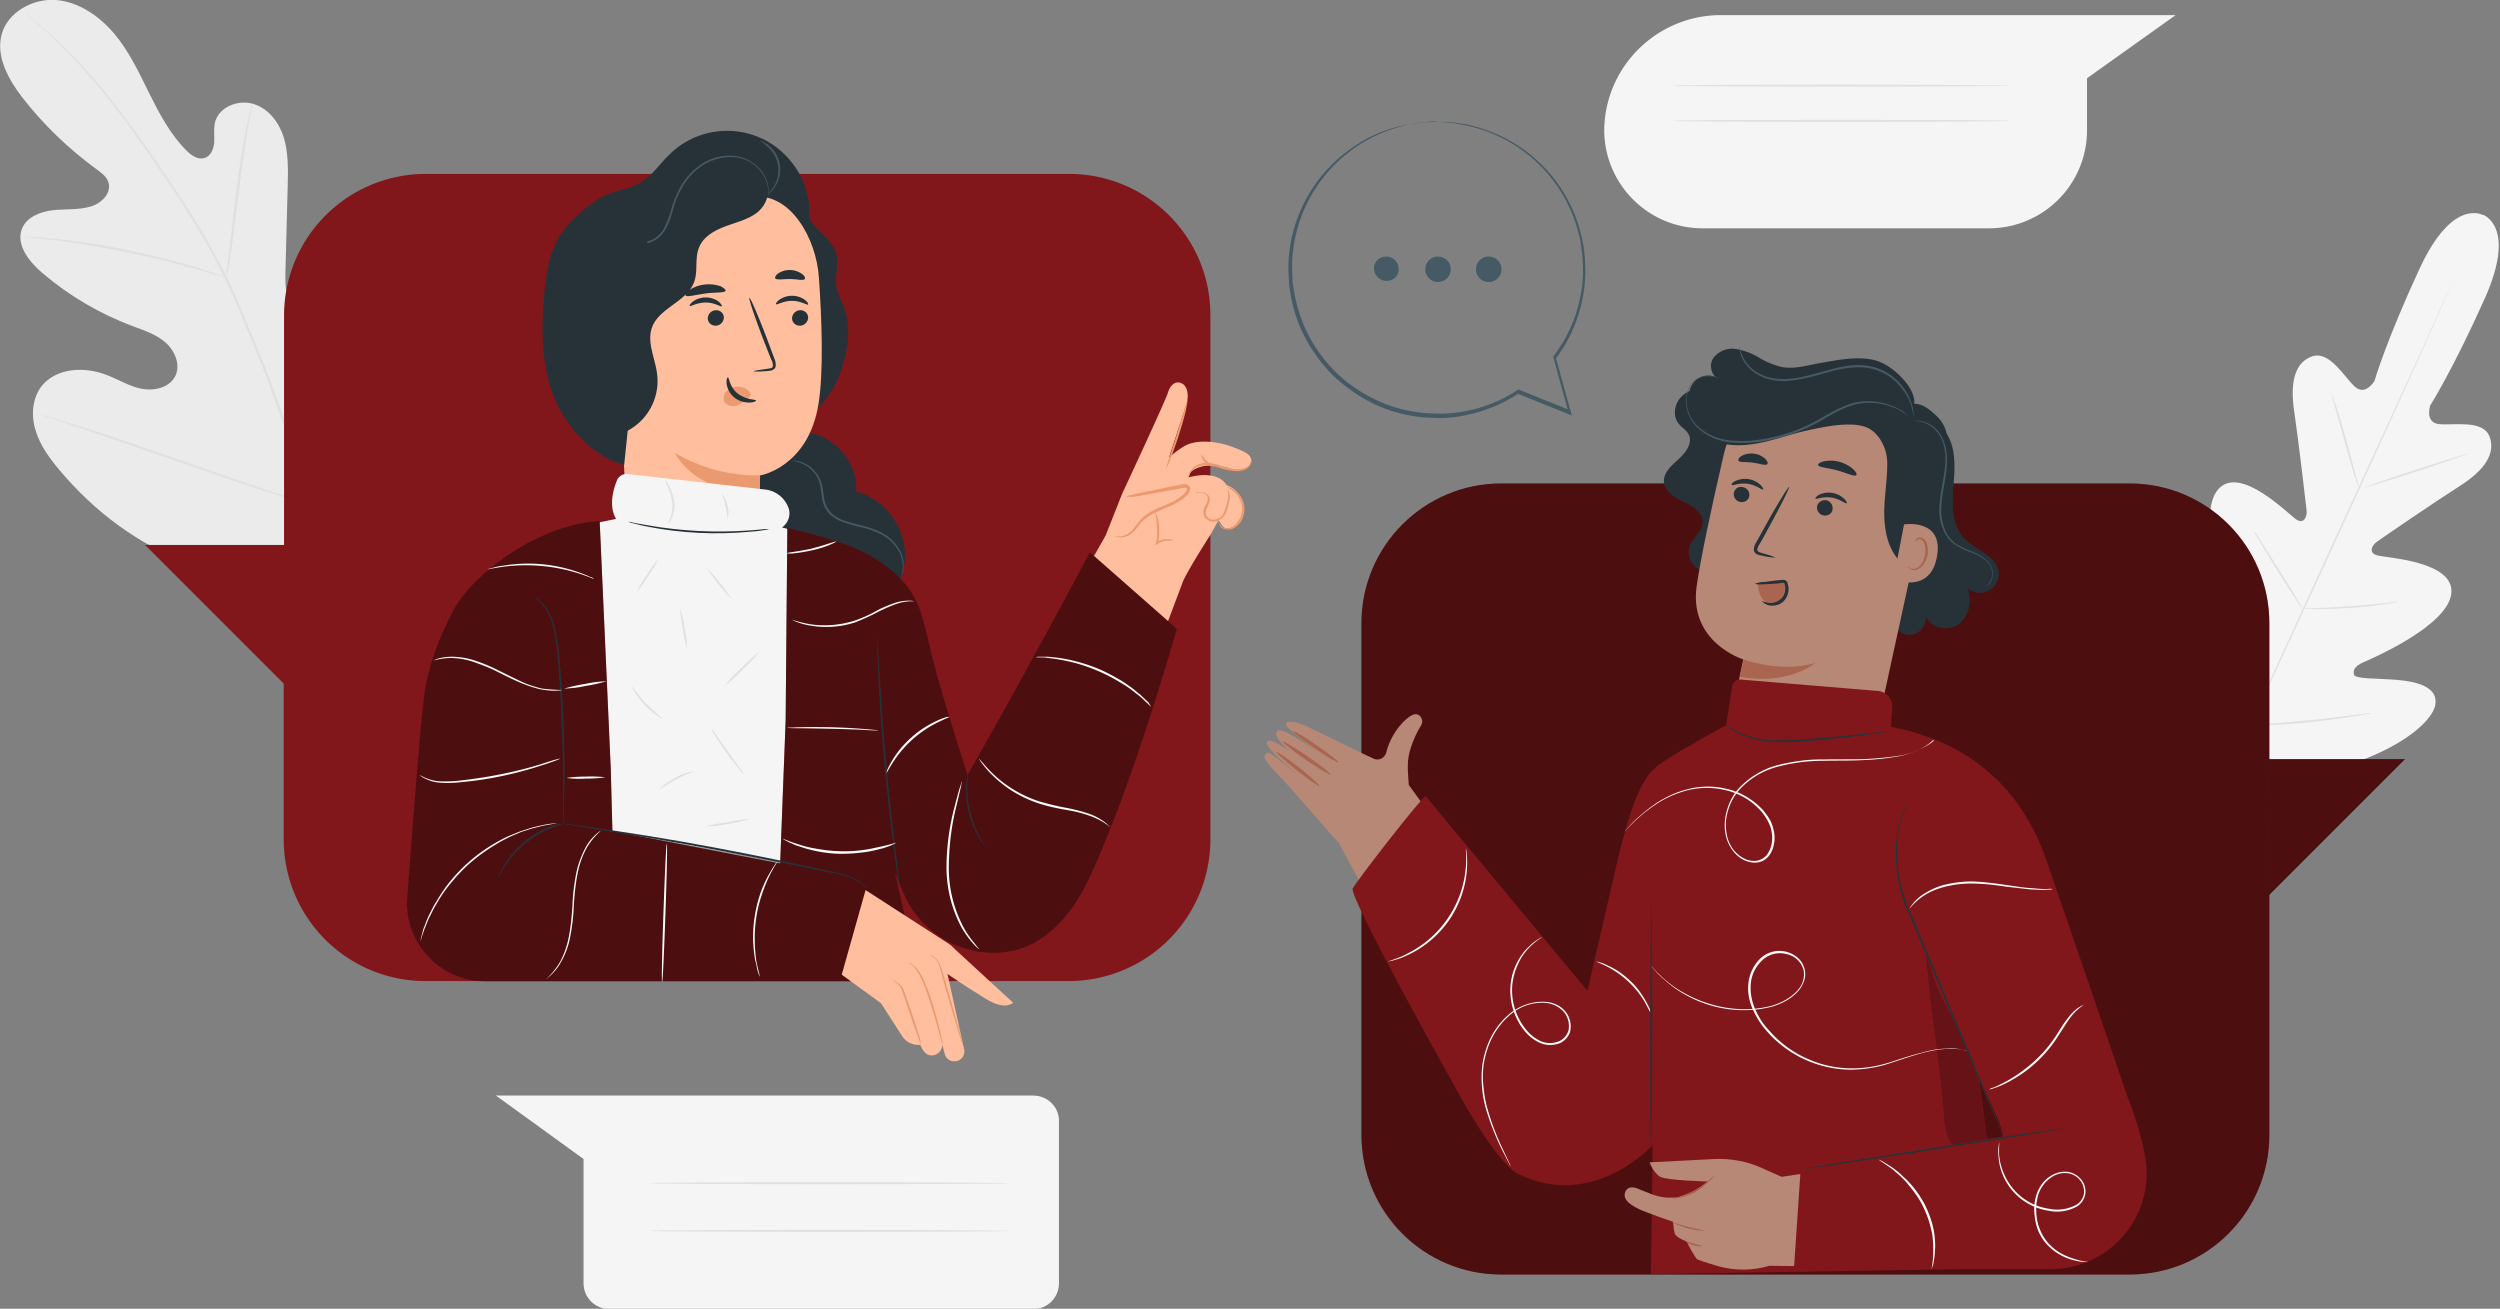 <svg xmlns="http://www.w3.org/2000/svg" id="Calque_1" x="0" y="0" viewBox="0 0 744.6 389.8" style="enable-background:new 0 0 744.6 389.8" xml:space="preserve"><rect x="0" y="0" width="744.6" height="389.8" fill="#808080" stroke="none"/><style>.st0{fill:#f5f5f5}.st1{fill:#e0e0e0}.st3{fill:#81171b}.st4{opacity:.4;enable-background:new}.st5{fill:#b78876}.st6{fill:#aa6550}.st7{fill:#263238}.st8{fill:#455a64}.st9{fill:#fafafa}.st11{fill:#ffbe9d}.st12{fill:#eb996e}</style><path class="st0" d="M739.6 64.1s-9-5.5-18.9 15.8c-9.9 21.3-13.5 33.6-13.5 33.6s-2.7 4.5-5.8 1.7-7.5-10.7-12.6-9.1c-5.3 1.7-6.8 7.7-5.5 16.4s3.5 27.8 3.7 29.5c.2 1.7-.7 4.3-3.1 2.7s-16.6-16.2-23.1-9.1c-6.6 7.1 1.1 30.7 1.9 33.2.8 2.6.3 3.7-.9 4.4-1.2.7-5.5-4.7-9.7-8.7-4.1-4-9.8-7.9-13.2-3.5-3.4 4.4-3.9 22.3 14.1 50.7l9.2 12.6 15.6-1.4c33.2-5.1 46.4-17.3 47.5-22.8 1.1-5.5-5.5-7.1-11.3-7.6-5.8-.5-12.7-.2-12.9-1.6-.3-1.4.3-2.5 2.7-3.6 2.5-1.1 25.2-10.8 26.3-20.5s-19.3-10.6-22.1-11.4c-2.8-.8-1.4-3.2 0-4.1 1.4-1 17.3-11.9 24.7-16.6 7.4-4.7 10.8-9.8 8.7-14.9-2.1-4.9-11-3-15.1-3.5s-2.5-5.5-2.5-5.5 6.8-10.7 16.4-32.2c9.5-21.5-.8-24.7-.8-24.7"></path><path class="st1" d="m730.7 83.2-.2.5-.5 1.3-2.2 5.1c-1.9 4.4-4.8 10.8-8.3 18.7-7.1 15.8-17 37.4-28 61.4-11 23.9-21.1 45.6-28.2 61.3l-8.4 18.6-2.3 5.1-.6 1.3c-.1.2-.1.3-.2.4 0-.2.1-.3.2-.5l.6-1.3 2.2-5.1c1.9-4.4 4.8-10.8 8.3-18.7 7.1-15.8 17-37.4 28-61.4s21-45.6 28.2-61.3l8.4-18.6 2.3-5.1.6-1.3c0-.3.1-.4.1-.4z"></path><path class="st1" d="M694.6 117.6c.2.3.3.7.4 1.1.3.7.6 1.7 1 2.9 1 3.2 2 6.5 2.9 9.7l2.6 9.8.8 3c.1.3.2.7.2 1.1-.2-.3-.3-.7-.4-1.1-.3-.7-.6-1.7-1-2.9-.8-2.5-1.7-5.9-2.8-9.7l-2.7-9.8-.8-2.9c-.1-.5-.2-.9-.2-1.2zm9.4 27.7c0-.1 6.9-2.6 15.6-5.4 8.7-2.8 15.8-5 15.8-4.9 0 .1-6.9 2.6-15.6 5.4-8.6 2.8-15.7 5-15.8 4.9zm-18.6 36c.4-.1.8-.1 1.2-.1l3.1-.1c6.9-.2 13.8-.7 20.6-1.5l3.1-.4c.4-.1.8-.1 1.2-.1-.3.1-.7.2-1.1.3-7.8 1.4-15.8 2-23.8 2-1.3 0-2.4 0-3.1-.1-.4.1-.8.1-1.2 0zm-14.1-23.2c.2.3.5.5.6.8 2.3 3.5 4.5 7 6.7 10.5 1.7 2.7 3.4 5.4 5 8.1.6 1.1 1.1 1.9 1.5 2.5.2.3.4.6.5 1-.3-.2-.5-.5-.7-.8l-1.6-2.4c-3.5-5.4-6.8-10.8-10.1-16.2-.6-1.1-1.1-1.9-1.5-2.5a3 3 0 0 0-.4-1zm-20.4 29.6c.3.3.6.7.8 1.1l2.1 3.1c4.5 6.8 8.9 13.7 13.2 20.7l1.9 3.2c.2.4.5.8.6 1.2-.3-.3-.6-.7-.8-1.1l-2.1-3.1c-4.5-6.8-8.9-13.7-13.2-20.7-.7-1.1-1.3-2.1-1.9-3.2-.2-.4-.5-.8-.6-1.2zm18.4 28.4c.5-.1 1-.2 1.4-.2l4-.3c3.3-.2 8-.6 13.1-1.1 5.1-.5 9.7-1.1 13-1.5l3.9-.5c.5-.1 1-.1 1.5-.1-.5.2-.9.3-1.4.3-5.6 1-11.3 1.8-16.9 2.4-5.1.5-9.7.8-13.1.9-1.7.1-3 .1-4 .1-.6.1-1.1.1-1.5 0z"></path><path d="M101.1 169.7c25-16.7 31.1-48.3 30.6-76.8-.1-4.8.5-9.8-1.7-13.9-2.2-4.2-7.5-7.1-11.9-5.2-3.6 1.6-5.2 5.7-7.3 9.1-2.8 4.5-6.7 8.1-11.5 10.5-3.1 1.5-6.9 2.4-9.9.7-4.1-2.3-4.5-8-4.4-12.7l.7-26.4c.1-4.7.2-9.6-1.2-14.1s-4.6-8.7-9.2-10S65 32 64 36.6c-.4 1.9-.1 3.9-.2 5.9-.2 2-1.1 4.1-3 4.6s-3.8-.8-5.2-2.2c-4.9-4.9-8.1-11-11.2-17.2-3-6.1-6-12.5-10.4-17.7S23.4.5 16.6 0 2.3 3.6.5 10.2s2 13.5 6.2 18.9c6.3 8.1 13.7 15.2 21.9 21.2 1.5 1.1 3.1 2.2 3.7 4 1 3.2-2.1 6.3-5.3 7.2-3.6 1.1-7.5.7-11.2 1.1S8 64.6 6.6 68c-2 4.8 2 9.9 6 13.3 8 6.8 17 12.1 26.8 15.8 3.5 1.3 7.2 2.5 10 5s4.5 6.8 2.7 10.1c-1.8 3.3-6.2 4.3-9.9 3.6-3.7-.7-6.9-2.8-10.4-4.1-6.6-2.6-15-2.2-19.4 3.3-2.8 3.6-3.2 8.8-1.8 13.2 1.3 4.4 4.1 8.2 7.1 11.8 10.4 12.4 23.7 22.4 38.9 27.9s29.2 7.1 44.5 1.8" style="fill:#ebebeb"></path><path class="st1" d="M99.2 170.3c-4-14.4-15-48.4-21.6-64.3l-4.9-11.8c-1.6-3.9-3.2-7.7-5-11.4-3.5-7-7.3-13.8-11.6-20.4-4-6.3-8-12.2-11.8-17.6-3.8-5.5-7.5-10.4-11-14.9-5.5-7-11.6-13.6-18.2-19.6-2.3-2.1-4.2-3.8-5.5-4.8L8.1 4.1l-.6-.3.5.4 1.4 1.3c1.2 1.1 3.1 2.7 5.4 4.9 6.5 6.1 12.5 12.7 18 19.7 3.5 4.4 7.1 9.5 10.9 14.9 3.8 5.4 7.8 11.3 11.8 17.6C59.7 69.2 63.6 76 67 83c1.8 3.6 3.4 7.5 5 11.3s3.2 7.8 4.9 11.8c6.6 16 17.6 49.9 21.6 64.2"></path><path class="st1" d="M67.4 82.7c.2-.7.4-1.3.5-2 .3-1.3.6-3.2.9-5.6.7-4.7 1.5-11.2 2.4-18.4S73 43 73.8 38.3c.4-2.3.8-4.2 1.1-5.5.2-.7.3-1.4.3-2-.3.6-.5 1.3-.6 2-.4 1.3-.8 3.2-1.3 5.5-1 4.7-2 11.2-2.9 18.4l-2.2 18.4-.7 5.6c0 .7-.1 1.3-.1 2zM6 70.4c.2.1.4.1.6.1l1.8.2c1.6.2 3.9.4 6.7.7 5.6.7 13.4 1.9 21.9 3.6 8.5 1.7 16.1 3.6 21.6 5.2 2.7.8 4.9 1.4 6.4 1.9l1.8.5c.2.1.4.1.6.1l-.6-.3-1.7-.6c-1.5-.5-3.7-1.3-6.4-2.1-5.4-1.7-13-3.6-21.6-5.4S20.9 71.5 15.2 71c-2.8-.3-5.1-.4-6.7-.5H6.7c-.2-.1-.4-.1-.7-.1zm87.2 80.2c.2-.2.3-.5.4-.7l1.1-2.1c.9-1.9 2.1-4.7 3.7-8.2 3.1-6.9 7-16.6 11.2-27.4s8.1-20.5 11-27.5l3.5-8.2 1-2.2c.1-.3.2-.5.3-.8-.2.2-.3.5-.4.7l-1.1 2.1c-.9 1.9-2.2 4.7-3.7 8.1-3.1 6.9-7 16.6-11.2 27.4-4.2 10.7-8.1 20.5-11 27.4l-3.5 8.2-.9 2.2c-.2.5-.3.8-.4 1zm-81.4-27.2c.3.1.5.2.8.3l2.4.8 8.7 2.9c7.4 2.5 17.5 6 28.7 9.9s21.4 7.4 28.8 9.7c3.7 1.2 6.7 2.1 8.8 2.7l2.4.7c.3.1.6.2.9.2-.3-.1-.5-.2-.8-.3l-2.4-.8-8.7-2.9c-7.4-2.5-17.5-6-28.7-9.9s-21.3-7.4-28.8-9.7l-8.8-2.7-2.4-.7c-.3-.1-.6-.2-.9-.2z"></path><path class="st0" d="M512.8 4.5H648l-26.4 18.8V39a29.2 29.2 0 0 1-29.5 29h-84.8c-16.2.1-29.3-12.9-29.5-29 .1-19.2 15.8-34.6 35-34.5z"></path><path class="st1" d="M598.8 25.5c0 .2-22.5.3-50.4.3s-50.4-.1-50.4-.3c0-.2 22.5-.3 50.4-.3 27.8 0 50.4.2 50.4.3zm0 10.5c0 .2-22.5.3-50.4.3S498 36.2 498 36s22.5-.3 50.4-.3c27.8 0 50.4.1 50.4.3z"></path><path class="st0" d="M307.7 326.3h-160l26.1 18.9v37c0 4.3 3.5 7.7 7.7 7.7h126.2c4.3 0 7.7-3.4 7.7-7.7V334c.1-4.3-3.4-7.7-7.7-7.7z"></path><path class="st1" d="M301.1 352.4c0 .2-24.1.3-53.9.3s-53.9-.1-53.9-.3 24.1-.3 53.9-.3 53.9.2 53.9.3zm0 14.2c0 .2-24.1.3-53.9.3s-53.9-.1-53.9-.3c0-.2 24.1-.3 53.9-.3s53.9.2 53.9.3z"></path><path class="st3" d="M447.1 144h187.2c23 0 41.6 18.6 41.6 41.6V338c0 23-18.6 41.6-41.6 41.6H447.1c-23 0-41.6-18.6-41.6-41.6V185.6c0-23 18.7-41.6 41.6-41.6z"></path><path class="st4" d="M447.1 144h187.2c23 0 41.6 18.6 41.6 41.6V338c0 23-18.6 41.6-41.6 41.6H447.1c-23 0-41.6-18.6-41.6-41.6V185.6c0-23 18.7-41.6 41.6-41.6z"></path><path class="st3" d="M675.8 226.1h40.5l-41.4 41.4.9-41.4z"></path><path class="st4" d="M675.8 226.1h40.5l-41.4 41.4.9-41.4z"></path><path class="st5" d="m399.1 251.5-17-19.3c-4.6-4.6-6.2-6.8-5.2-7.6 1.2-1.1.7-.7 10.2 6.4 0 0-13.5-10.3-8.8-10.4.8 0 3.1 1.3 5.6 2.9-3.3-2.8-4.3-4.8-3.6-5.7 1.1-1.6 9.3 4.1 13.2 6.9-3.1-2.3-9-6.8-10.1-8.2-1.4-1.9 1.5-1.8 3.8-1 2.6.9 17.3 8.4 21.6 10.3 1.3.8 3 .4 3.8-1 .1-.1.1-.3.2-.4 1.6-6.7 6.4-11.1 8.3-11.6 1.8-.6 3.3 1.8 2 3.5-1.2 2-2.2 4.2-2.9 6.4-.6 1.8-.9 3.6-.9 5.5 0 2.1.2 4 .3 5.6l15.5 21.3-25.9 15-10.1-18.6z"></path><path class="st6" d="M393 234.1c-.2.2-3.2-1.8-6.7-4.6s-6.3-5.3-6.1-5.5c.2-.2 3.2 1.9 6.7 4.6 3.5 2.8 6.2 5.2 6.1 5.5zm3.3-3.4c-.2.2-3.5-1.8-7.5-4.5-3.9-2.7-7-5.2-6.8-5.4s3.5 1.8 7.5 4.5c3.9 2.7 6.9 5.1 6.8 5.4zm2.4-3.6c-.2.2-3.4-1.6-7.1-4.2s-6.7-4.8-6.5-5.1 3.4 1.6 7.1 4.2c3.7 2.6 6.6 4.8 6.5 5.1z"></path><path class="st5" d="m421 236.8 61.8 78.4-14.2 33s-17-3.8-22.1-10.9-47.5-85.8-47.5-85.8l22-14.7z"></path><path class="st7" d="M578 127.1c4.4 3.9 4.4 10.7 3.9 16.5-.5 5.9-.9 12.5 3.2 16.8 3.4 3.5 9.4 5.1 10.2 9.8a5.6 5.6 0 0 1-9.2 5c1.3 3.8.4 8.5-2.9 10.8s-8.8.9-9.8-3c.7 2.6-.9 5.2-3.5 5.9-2.6.7-5.2-.9-5.9-3.5-.1-.2-.1-.5-.1-.7m-49.6-18c-1.2 3-4.7 4.4-7.7 3.2-3-1.2-4.4-4.7-3.2-7.7 1-2.2 3.4-3.8 3.7-6.3.3-2.9-2.7-5.1-5.4-6.3-2.6-1.3-5.8-3-6.1-5.9s2.3-5.1 4.4-7c2.1-1.9 4.3-4.9 2.9-7.4-.7-1.3-2.1-2-3-3.2-2-2.6-1-6.6 1.6-8.6s6.1-2.3 9.3-1.7c3.2.6 6.2 1.9 9.3 2.8 10.4 3 21.6 1.6 30.9-4.1"></path><path class="st5" d="M533.2 235.8c11.5 2.3 22.8-5 25.3-16.5l15.2-69.8c3.9-16.6-6.4-33.3-23-37.2-.3-.1-.6-.1-.9-.2l-1.6-.2c-16.1-2.4-31.3 8-34.9 23.9-3.4 14.7-6.9 31-8 39-2.2 16.6 13.9 21.6 13.9 21.6l-2.9 13.9c-2.4 11.6 5.1 23 16.7 25.5h.2z"></path><path class="st7" d="M516.4 146.8c-.2 1.3.7 2.5 1.9 2.7 1.2.3 2.5-.5 2.7-1.7.2-1.3-.6-2.5-1.9-2.7-1.2-.4-2.4.4-2.7 1.7 0-.1 0-.1 0 0z"></path><path class="st7" d="M515.8 144.4c.2.4 2.2-.7 4.8-.3 2.6.4 4.2 1.9 4.5 1.7.2-.1-.1-.7-.8-1.4a6.72 6.72 0 0 0-7.5-1.1c-.8.4-1.2.9-1 1.1zm25.4 6.4c-.2 1.3.7 2.5 1.9 2.7 1.2.3 2.5-.5 2.7-1.7v-.1c.2-1.3-.7-2.5-1.9-2.7-1.1-.2-2.4.5-2.7 1.8z"></path><path class="st7" d="M540.7 148.5c.2.3 2.2-.7 4.8-.3 2.5.4 4.2 1.9 4.5 1.7.2-.1-.1-.7-.8-1.4a6.72 6.72 0 0 0-7.5-1.1c-.7.4-1.1 1-1 1.1zm-12 17.6c0-.2-1.5-.7-4-1.4-.6-.2-1.2-.4-1.3-.8 0-.7.3-1.3.7-1.9.9-1.5 1.7-3 2.6-4.7 3.7-6.7 6.4-12.2 6.2-12.3-.2-.2-3.5 5.1-7.2 11.8l-2.6 4.7c-.5.7-.8 1.6-.7 2.5.1.5.5.9.9 1.1.3.1.7.3 1.1.3 1.5.4 2.9.6 4.3.7zm12.8-27.6c.2.7 2.7.8 5.7 1.6 2.9.8 5.2 2 5.7 1.4.2-.3-.1-1-1-1.8a10.2 10.2 0 0 0-8.7-2.3c-1.2.3-1.8.8-1.7 1.1zm-23.7-1.3c.4.6 2.1.3 4.3.6s3.8 1 4.3.4c.2-.3 0-.9-.7-1.6a6.2 6.2 0 0 0-7-.8c-.8.5-1.1 1.1-.9 1.4zm40.6-8.4c2.4 2.6 3.7 5.8 3.7 9.2v.3c0 4.8-.9 9.7-.9 14.4 0 4.8.9 9.9 3.9 13.6 1.2 1.6 3.6 2.8 5 1.4.5-.6.8-1.3.9-2.1 2.6-11.3 7.1-20.9 8.9-32.8.5-3.2-.6-6.5-3-8.8-2.2-2.1-5-4.5-8-3.5-3 .9-7.3 5.6-9.8 7.5"></path><path class="st5" d="M567.1 156.2c.3-.1 11.9-1.7 9.8 9.6-2 11.3-12.9 6.9-12.9 6.6s3.1-16.2 3.1-16.2z"></path><path class="st6" d="M568.3 168.7s.2.2.5.4c.4.3 1 .4 1.5.3 1.3-.2 2.6-1.9 3-4 .2-1 .2-1.9 0-2.9-.1-.8-.5-1.4-1.2-1.8-.4-.2-1-.1-1.3.3-.2.3-.2.5-.2.5s-.2-.2 0-.7c.1-.3.3-.5.6-.6.4-.2.8-.2 1.1-.1.9.4 1.6 1.2 1.7 2.1.3 1 .3 2.2.1 3.2-.5 2.3-2 4.2-3.7 4.4-.6.1-1.3-.2-1.7-.6-.5-.2-.5-.4-.4-.5z"></path><path class="st7" d="M569.2 122.4c3.5-4.1-3.2-11.7-8.6-14.3s-13.1-.9-18.9.1c-3.7.7-7.4 1.8-11.1 1.1-2.4-.6-4.8-1.6-6.9-2.9-2.1-1.3-4.5-2.1-7-2.5-2.5-.3-5 .8-6.5 2.9-1.3 2.1-.4 5.5 2 6.2a5.6 5.6 0 0 0-7.9 1.1 5.6 5.6 0 0 0 4.9 9c-1.4-1.5-4.2.2-4.3 2.2s1.5 3.8 3.2 4.8c4.4 2.8 10 2.9 15.1 2 5.1-.9 10-2.8 15.1-3.9s13.7-3 18.3-.6c3.4 1.8 5.3 6.4 7.4 5.8 2.1-.8 3.7-2.5 4.3-4.6.7-2 .9-4.2.9-6.4"></path><path class="st8" d="M591.3 174.6c.2 0 .4-.1.6-.3.5-.3 1-.8 1.2-1.4.4-.9.5-1.9.4-2.9-.3-1.3-1-2.5-2-3.3-1.2-1-2.6-1.8-4.1-2.4-1.7-.6-3.2-1.4-4.8-2.3a8.92 8.92 0 0 1-3.4-4.5c-.7-1.9-1.1-4-1-6.1.1-4.3 1.3-8.3 1.6-12.1.3-3.8-.2-7.3-1.8-9.8a8.8 8.8 0 0 0-5.4-4c-.6-.2-1.2-.2-1.8-.2-.2 0-.4 0-.6.1.8 0 1.6.1 2.4.3 2.1.7 3.9 2.1 5.1 4 1.5 2.4 2 5.8 1.6 9.5s-1.5 7.7-1.7 12.1c-.1 2.2.3 4.3 1.1 6.3.7 1.9 2 3.5 3.7 4.7 1.5.9 3.2 1.7 4.9 2.3 1.4.5 2.8 1.3 4 2.2 1 .8 1.7 1.9 2 3.1.2.9.1 1.9-.3 2.8-.4.9-1 1.5-1.7 1.9zm-79.4-61.9c-.2-.1-.3-.2-.5-.3-.2-.1-.4-.2-.6-.2-.3-.1-.6-.2-.9-.2-2.1-.3-4.2.3-5.7 1.7a9.08 9.08 0 0 0-2 6.7c.3 3 1.8 5.8 4.1 7.6 2.7 2.2 5.9 3.5 9.4 3.8 3.7.3 7.5.1 11.1-.7 5.8-1.1 11.4-3.3 16.4-6.3 2.2-1.3 4.4-2.5 6.8-3.5 2-.8 4.2-1.3 6.4-1.3 3.2-.1 6.4.7 9.2 2.1 1 .6 2 1.2 3 1.9-.9-.8-1.8-1.6-2.9-2.1-2.9-1.6-6.1-2.4-9.4-2.4-2.3 0-4.5.4-6.6 1.3-2.4 1-4.7 2.2-6.9 3.5-5 3-10.5 5.1-16.3 6.2-3.6.8-7.3 1-11 .7-3.3-.3-6.5-1.5-9.1-3.6-2.3-1.8-3.7-4.4-4-7.3-.3-2.3.4-4.6 1.8-6.4 1.4-1.4 3.4-2 5.4-1.8.9.1 1.6.3 2.3.6z"></path><path class="st8" d="M518.1 103.3c0 .9.1 1.7.4 2.5.8 2.2 2.4 4.1 4.4 5.4 1.4.9 2.9 1.5 4.5 1.9 1.8.4 3.7.5 5.6.3 3.9-.3 8.1-1.6 12.4-2.8 4.3-1.1 8.6-1.7 12.4-.7 3.3.9 6.3 2.8 8.4 5.5 1.5 1.8 2.6 3.8 3.2 6 .4 1.6.5 2.5.6 2.5v-.7l-.3-1.9c-.6-2.3-1.6-4.4-3.1-6.3-2.2-2.8-5.2-4.8-8.6-5.7-3.9-1.1-8.3-.5-12.6.7-4.3 1.1-8.4 2.5-12.3 2.8-1.8.2-3.6.1-5.4-.2-1.5-.3-3-.9-4.4-1.7-2-1.2-3.5-3-4.4-5.1-.4-.8-.6-1.6-.8-2.5z"></path><path class="st6" d="M523.6 174.5c.1 1.1.4 2.2.9 3.2s1.3 1.8 2.4 2.1c1.2.2 2.4-.1 3.2-1 .8-.9 1.4-2 1.5-3.2.2-1.1 0-2.4-1.1-2.8-.4-.1-.9-.1-1.3 0l-5.9 1.1"></path><path class="st7" d="M524.7 179c.9.4 1.9.6 3 .6 1-.1 2-.5 2.8-1.3.9-.9 1.3-2.2 1.2-3.5 0-.3-.1-.6-.2-.9-.1-.3-.1-.3-.3-.3-.2 0-.6 0-1 .1l-1 .1c-1.3.1-2.4.2-3.4.2-1.1.1-2.2.1-3.2-.1 1-.4 2.1-.6 3.1-.6 1-.1 2.1-.3 3.4-.4l1-.1c.4-.1.7-.1 1.1-.1.3 0 .6.1.8.3.2.2.4.4.4.7l.3 1.2c.1 1.6-.4 3.1-1.5 4.2-.9.9-2.1 1.3-3.4 1.3-.8 0-1.6-.2-2.3-.7-.6-.4-.9-.7-.8-.7z"></path><path class="st6" d="M519.3 196.4s10.8 4.1 21.3 1.1c0 0-7.9 6.7-22.4 4.1l1.1-5.2z"></path><path class="st9" d="M535.8 350.1c-.5-.3-1-.7-1.5-1.1-1.3-1.1-2.7-2-4.1-3-.9-.6-1.9-1.2-3-1.8-1.1-.6-2.3-1.3-3.5-1.9a53.6 53.6 0 0 0-17.5-5.2c-1.4-.2-2.7-.3-4-.4-1.3 0-2.4-.1-3.5-.1s-2 .1-2.9.1-1.6.1-2.1.2c-.6.1-1.2.1-1.9.1.6-.2 1.2-.3 1.8-.3l2.1-.3c.8-.1 1.8-.2 2.9-.2s2.3-.1 3.5 0l4 .3c3.1.4 6.1 1 9.1 1.9 2.9.9 5.8 2 8.6 3.4 1.3.7 2.5 1.3 3.5 2s2.1 1.3 2.9 1.9c.9.6 1.7 1.2 2.3 1.7.7.5 1.2 1 1.7 1.4.8.4 1.2.9 1.6 1.3z"></path><path class="st3" d="m472.8 295.1 8.8-38.1c3.4-14.3 7.4-28.1 14.1-29.7v4.4l-2.9 108.8s-17.9 20.4-40.7 9.1c-7.1-3.5-20.2-28.5-20.2-28.5s-30.3-54.1-29-56.5 19.8-26.3 21.7-27.5l48.2 58z"></path><path class="st3" d="M563.3 216.5c17.5 3.3 37.2 13.5 46.2 39.7 3.3 9.5 27.4 79.9 27.4 79.9l-41-.9-6.6-14.5 3.2 23.5 2.8 33.6-103.6 1.7.7-50.6 1-100.6s1.2-1.5 19-11.4c11-6 50.9-.4 50.9-.4z"></path><path d="M573.6 283.7c1.7 21.2 3.7 27.8 5.4 49 0 2 .4 4 1.1 5.9.7 1.9 2.3 3.4 4.3 3.9 3 .6 6.9 2.8 7.8-.2l-2.9-20.4c-.6-3-1.6-5.9-2.8-8.6-6.4-14.1-8.8-14.9-12.9-29.6" style="opacity:.2;enable-background:new"></path><path class="st3" d="m512.3 227.9.3-2.2 3.3-21.2c.2-1.3 1.3-2.2 2.6-2.1l40.8 3.4c2.6.2 4.5 2.5 4.3 5l-.9 12.3-12.7 16.6-18.3 2.9"></path><path class="st7" d="M491.8 267.7c.2 0 .3 16.6.3 37.1s-.1 37.1-.3 37.1-.3-16.6-.3-37.1c.1-20.5.2-37.1.3-37.1zm104.9 70.9s0-.1-.1-.2c-.1-.2-.2-.4-.3-.7l-1.2-2.8-4.5-10.4-14.6-34.6-8-19c-1.2-2.7-2.1-5.6-2.6-8.6-.5-2.6-.7-5.2-.7-7.8-.1-3.8.4-7.6 1.6-11.2l.3-.9.4-.8c.2-.4.4-.8.6-1.1l.5-.7.2-.2c-.7 1.2-1.3 2.4-1.8 3.7-1.1 3.6-1.6 7.4-1.4 11.1 0 5.6 1.2 11.1 3.4 16.2l8 19 14.4 34.5 4.3 10.5 1.1 2.9.3.8c.1.1.1.2.1.3z"></path><path class="st9" d="M576 220.2c-.4.4-.8.7-1.2 1.1-1.2.9-2.5 1.7-3.9 2.3-2.2.9-4.5 1.6-6.9 1.9-3.1.5-6.3.8-9.4.9-3.5.2-7.4.1-11.5.2a52 52 0 0 0-13 1.6c-4.7 1.1-9 3.6-12.2 7.2a16.4 16.4 0 0 0-3.4 6.7c-.7 2.5-.6 5.2.1 7.7.4 1.2 1 2.4 1.8 3.4s1.8 1.8 2.9 2.4c1.1.6 2.3.9 3.6.8 1.2-.1 2.3-.7 3.2-1.6 1.5-1.9 2-4.4 1.6-6.8a9.2 9.2 0 0 0-1.1-3.3c-.5-1-1.2-2-1.9-2.9a20.1 20.1 0 0 0-11-6.5c-3.7-.9-7.6-.8-11.2.1-3 .8-5.9 2-8.6 3.7-2 1.3-3.9 2.7-5.7 4.3-1.5 1.3-2.5 2.4-3.2 3.1l-.8.9-.3.3c1.3-1.6 2.7-3.1 4.2-4.4 1.8-1.6 3.7-3.1 5.7-4.4 2.7-1.7 5.6-3 8.7-3.8 3.7-1 7.7-1.1 11.5-.2 4.4.9 8.3 3.3 11.3 6.6.7.9 1.4 1.9 2 2.9.5 1.1.9 2.3 1.1 3.5.2 1.2.2 2.5-.1 3.7-.2 1.3-.8 2.5-1.6 3.5-.9 1-2.1 1.7-3.5 1.8-1.4.1-2.7-.2-3.9-.8-1.2-.6-2.2-1.5-3.1-2.6-.8-1.1-1.5-2.3-1.9-3.6-.8-2.6-.8-5.3-.1-8 .6-2.5 1.8-4.9 3.5-6.9 3.3-3.6 7.7-6.2 12.5-7.3 4.3-1 8.7-1.6 13.1-1.5 4.1-.1 8 0 11.5-.1 3.1-.1 6.3-.4 9.4-.8a24.19 24.19 0 0 0 10.8-3.9c.4-.3.7-.6.9-.7-.1-.3 0-.4.1-.5zm35.5 44.6c-.2 0-.3.1-.5.1-.3 0-.7.1-1.3.1-1.6.1-3.2 0-4.9-.1-2-.2-4.5-.5-7.2-.8-2.7-.4-5.6-.8-8.7-.9a32 32 0 0 0-8.7.7c-2.3.5-4.6 1.3-6.6 2.5a18.3 18.3 0 0 0-4.9 4.3c.1-.1.1-.3.2-.4.2-.4.5-.7.8-1.1 1-1.3 2.3-2.4 3.7-3.2 2.1-1.3 4.3-2.2 6.7-2.7 2.9-.6 5.9-.9 8.8-.7 3.1.2 6.1.6 8.8 1s5.1.8 7.1.9c2 .2 3.7.3 4.8.3.7-.1 1.3-.1 1.9 0zm-25.8 48.1c-2-.5-4.1-.6-6.2-.5-2.4.2-4.8.6-7.2 1.3-2.7.7-5.8 1.8-9.2 2.9-3.7 1.3-7.6 1.9-11.6 2a33.52 33.52 0 0 1-25.2-11.4c-1.8-2-3.2-4.2-4.3-6.7-1.1-2.5-1.6-5.3-1.2-8.1.4-2.8 1.7-5.3 3.8-7.2a8.3 8.3 0 0 1 11 .2c1 .9 1.6 2.1 1.9 3.3.3 1.3.2 2.6-.3 3.8-.5 1.2-1.1 2.2-2 3.1-1.7 1.7-3.7 2.9-5.9 3.7-1 .4-2.1.7-3.2.9l-1.6.3-1.6.2a35.4 35.4 0 0 1-20.7-4.3 32.2 32.2 0 0 1-6-4.2l-1.1-.9-.9-.9c-.5-.4-.9-.9-1.3-1.4l-.8-.9c-.1-.1-.2-.2-.2-.3l.3.3.8.9c.4.5.9 1 1.4 1.4l.9.9 1.1.9c1.9 1.6 3.9 2.9 6 4 2.8 1.5 5.8 2.6 9 3.4 3.8.9 7.7 1.2 11.6.8l1.6-.2 1.6-.3c1.1-.2 2.1-.5 3.1-.9 2.1-.8 4.1-2 5.7-3.6.8-.8 1.5-1.8 1.9-2.9.4-1.1.5-2.3.3-3.5a6.6 6.6 0 0 0-5-4.8 7.6 7.6 0 0 0-7.1 1.6c-2 1.8-3.3 4.2-3.6 6.8-.3 2.6.1 5.3 1.2 7.8 1 2.4 2.4 4.6 4.2 6.5 3.2 3.7 7.3 6.7 11.8 8.6 4.1 1.8 8.5 2.7 13 2.7 3.9 0 7.8-.7 11.5-1.9 3.4-1.1 6.4-2.1 9.3-2.8 2.4-.7 4.8-1.1 7.2-1.2.9-.1 1.8-.1 2.7 0 .8.1 1.4.2 1.9.3l1.2.3c-.1-.2.1-.1.2 0zm-94.2-11.5c-.1 0-.6-1.1-1.6-2.9-2.7-4.6-6.7-8.3-11.4-10.7-1.8-.9-3-1.3-3-1.4.3 0 .6.1.9.2.8.2 1.5.5 2.3.9 2.5 1.1 4.7 2.6 6.7 4.5 2 1.8 3.6 4 4.9 6.4.4.7.8 1.4 1.1 2.2 0 .3.1.6.1.8zm-41.6 45.9s-.1-.1-.2-.3l-.4-.8c-.4-.7-.9-1.8-1.6-3.1-2-3.9-3.6-7.9-4.9-12.1a33.86 33.86 0 0 1-1.3-13.9c.3-1.8.7-3.5 1.3-5.2 1.3-3.7 3.4-6.9 6.3-9.5 3.1-2.8 7.2-4.3 11.4-4 2.2.2 4.2 1.1 5.6 2.7 1.4 1.6 2 3.8 1.6 5.9-.2 1-.8 1.9-1.5 2.6-.7.7-1.6 1.2-2.6 1.4-1.9.5-3.9.2-5.6-.7-1.6-.9-3-2-4.1-3.5-1.1-1.3-1.9-2.8-2.6-4.4a19.2 19.2 0 0 1-1.4-8.9c.2-2.5.9-4.9 2.1-7.1.9-1.7 2-3.2 3.4-4.5.8-.8 1.8-1.6 2.8-2.2.3-.2.6-.4.8-.5l.3-.1-1 .7c-1 .7-1.9 1.5-2.7 2.3-1.3 1.3-2.4 2.8-3.2 4.5-1.1 2.2-1.8 4.6-2 7a18.64 18.64 0 0 0 4 12.9c1.1 1.4 2.4 2.5 3.9 3.3 1.6.9 3.5 1.1 5.2.6 1.8-.4 3.3-1.9 3.7-3.7.3-1.9-.2-3.9-1.5-5.4a8.38 8.38 0 0 0-5.3-2.6c-4-.3-8 1.1-11 3.9-2.8 2.5-4.9 5.7-6.2 9.3-.6 1.7-1 3.4-1.3 5.1-.2 1.6-.3 3.3-.2 5 .2 3 .6 5.9 1.5 8.8 1.2 4.2 2.8 8.2 4.7 12.1l1.5 3.2.4.8.1.4zm-13.3-94.6s.1.2.1.4c.1.4.1.9.2 1.3.1 1.6.1 3.2 0 4.8a30.6 30.6 0 0 1-17.3 25.1c-1.4.7-2.9 1.3-4.5 1.7-.5.2-1 .2-1.3.3-.3.1-.5.1-.5.1.5-.2 1.1-.4 1.7-.6 1.5-.5 3-1.1 4.4-1.9 9.5-4.8 16-14.2 17.1-24.8.2-1.6.2-3.2.2-4.8-.1-.4-.1-1-.1-1.6zm184.2 46.5c-1.6 1-3 2.3-4.1 3.8-1.1 1.4-2.1 3.2-3.4 5.1a38.9 38.9 0 0 1-15.6 14.4c-1.2.6-2.5 1.2-3.8 1.6-.5.2-1 .3-1.5.4.4-.3.9-.5 1.4-.6a43.29 43.29 0 0 0 14.4-10.1c1.7-1.8 3.2-3.8 4.6-6 1.1-1.8 2.2-3.5 3.5-5.1.9-1.1 1.9-2.1 3.1-2.8.3-.2.6-.4 1-.5.3-.2.4-.2.4-.2z"></path><path class="st7" d="M562.9 217.7c-.2.1-.3.1-.5.1l-1.4.3c-7.5 1.2-15.1 2-22.8 2.6-3.2.3-6.4.4-9.7.3-2.7-.1-5.3-.5-7.8-1.3-1.7-.6-3.3-1.4-4.8-2.4-.4-.3-.8-.6-1.1-.9-.2-.2-.4-.4-.3-.4 0 0 .6.4 1.6 1.1 1.5 1 3.1 1.7 4.8 2.2 2.5.8 5.1 1.2 7.7 1.2 3.2 0 6.4-.1 9.7-.4 6.8-.5 13-1.1 17.5-1.6l5.3-.6c.5-.1 1.2-.2 1.8-.2z"></path><path class="st5" d="M636.4 343.6c3 15.6-7.2 30.7-22.8 33.8-1.7.3-3.5.5-5.2.5l-81.2-.9 2.1-26.3 69.5-10.4"></path><path class="st5" d="M534.3 351.9c-.4.1-5.1-2-9.3-3.9-4.5-2.1-9.4-3-14.3-2.8l-19.4 1s1.2 3.2 3.2 4.3c2 1.1 14.2 1.4 14.2 1.4l-.6.6c-2.5 2.6-6 4.1-9.7 4.2h-1.9c-1.4-.1-2.7-.4-4-.8l-4.8-1.9c-1.4-.6-3-.5-3.6.9-.6 1.5-.2 3.1 3.8 5.1 2.2 1.1 10.4 3.9 10.4 3.9.1 1.2.2 2.3.5 3.5.4 1.2 3.6 2.4 3.6 2.4.8 1.8 1.8 3.5 2.9 5.1.4.4 3.3 1.3 6.4 2.2 5 1.4 10.3 1.4 15.3-.1l7.4-2.2v-22.5"></path><path class="st6" d="M507.8 366.6c-3.4-.1-6.8-1-9.8-2.6 0-.1 2.1.7 4.9 1.4 2.7.7 4.9 1 4.9 1.2zm-.7 4.5c-.9.2-1.9.1-2.7-.2-.9-.2-1.8-.6-2.4-1.2.9.2 1.7.4 2.6.7.8.2 1.7.4 2.5.7zm3.6-21c-.4.6-.9 1.1-1.5 1.6a25.9 25.9 0 0 1-4.2 3.2c-1.5.9-3.2 1.5-4.9 1.9-.7.2-1.4.3-2.1.2 2.4-.6 4.7-1.4 6.9-2.6 1.5-.9 2.9-1.9 4.2-3 .4-.4 1-.9 1.6-1.3z"></path><path class="st3" d="m536.3 348.3-2 29.7h76.5c5.2 0 10.3-1.4 14.7-4.1a28.46 28.46 0 0 0 13.3-30c-1.1-5.6-2.8-11.2-4.9-16.5l-38.5 6.3 1.2 4.8-60.3 9.8z"></path><path class="st7" d="M614.4 336.1c-.3.1-.5.1-.8.2l-2.2.4-8.3 1.4-27.2 4.3-27.2 4.2-8.3 1.2-2.3.3c-.3 0-.5.1-.8.1.3-.1.5-.1.8-.2l2.2-.4 8.2-1.4 27.2-4.3 27.3-4.2 8.3-1.2 2.3-.3c.3-.1.6-.1.8-.1z"></path><path class="st9" d="M575.3 378.1c-.1 0 .5-2.1.5-5.7 0-1 0-1.9-.1-2.9-.1-1.1-.2-2.2-.5-3.2-.5-2.4-1.4-4.8-2.5-7.1-1.1-2.2-2.6-4.3-4.2-6.2l-1.1-1.3-1.1-1.1c-.7-.7-1.5-1.3-2.1-1.9-2.7-2.1-4.7-3.2-4.6-3.3.5.2.9.4 1.4.7l1.5.9c.6.4 1.3.8 2 1.4a20 20 0 0 1 2.2 1.9c.4.4.8.7 1.2 1.1l1.2 1.3c1.7 1.9 3.1 4 4.3 6.3 1.1 2.3 2 4.7 2.5 7.2.2 1.1.4 2.2.4 3.3.1 1 .1 1.9 0 2.9 0 .8-.1 1.6-.2 2.4l-.3 1.8c-.2.5-.4 1-.5 1.5zm46.5-2.2c-1.2 0-2.4-.1-3.5-.4a16.34 16.34 0 0 1-8.5-4.7c-1.6-1.7-2.7-3.7-3.3-5.9-.3-1.2-.5-2.5-.6-3.8-.1-1.3 0-2.7.3-4 .3-1.4.8-2.7 1.6-3.9a9.5 9.5 0 0 1 3.2-3.1c1.4-.8 2.9-1.2 4.5-1.1 1.6.1 3.1.9 4.2 2.1a5.7 5.7 0 0 1 1.4 4.5c-.3 1.6-1.2 3-2.6 3.8-2.6 1.4-5.6 1.8-8.4 1.2-8.4-1.3-14.7-8.4-14.9-16.9-.1-1.2 0-2.4.3-3.6-.1 1.2-.1 2.4-.1 3.5.2 3.2 1.3 6.3 3.1 9 2.7 4 6.9 6.7 11.7 7.4 2.7.6 5.6.2 8.1-1.1 1.3-.7 2.1-2 2.4-3.4.3-3.1-2-5.8-5.1-6.1-1.5-.1-2.9.2-4.2 1a9.8 9.8 0 0 0-4.6 6.6c-.3 1.3-.4 2.6-.3 3.9 0 1.2.2 2.4.5 3.6.6 2.1 1.6 4.1 3.1 5.8 1.2 1.3 2.7 2.5 4.3 3.3 1.2.6 2.5 1.1 3.9 1.5 2.3.7 3.6.7 3.5.8z"></path><g><path class="st3" d="M318.4 51.8H126.8A42.2 42.2 0 0 0 84.6 94v68.3H43.2l41.3 41.3V250a42.2 42.2 0 0 0 42.2 42.2h191.6a42.2 42.2 0 0 0 42.2-42.2V94c.1-23.3-18.8-42.2-42.1-42.2z"></path><path class="st7" d="M240.1 59c-1.2 3.1.9 6.6 3.2 9 2.3 2.4 5.2 4.7 5.9 8 .6 2.8-.4 5.6-.2 8.4.2 2.8 1.8 5.5 2.7 8.2 1.6 5 1 10.4-.5 15.4-1 4.2-3 8.1-5.7 11.4-2.8 3.3-6.9 5.3-11.2 5.4-1.2.1-2.4-.4-3.3-1.2-.6-.9-.9-1.9-1-2.9a282.6 282.6 0 0 1 0-65m7.8 72.9c9.3-.4 17.9 8.5 17.2 17.8 9.4 2.3 16.1 12.7 14.3 22.2-.6 3.2-2 6.2-2.2 9.3-.2 3.5 1.1 6.9 1.7 10.3a32 32 0 0 1-1.9 18.6c-1.5 3.5-4.2 7.2-8.1 7.3a7.7 7.7 0 0 1-6.4-3.8c-1.3-2.2-2.2-4.7-2.6-7.3-1.7-8.4-2.1-17-4.5-25.2-2.3-8.2-6.8-16.3-14.3-20.5-4.1-2.3-9-3.4-12.3-6.8-3.4-3.8-4.3-9.1-2.4-13.8 1.9-4.6 5.8-8.2 10.5-9.8"></path><path class="st7" d="M173.3 66.7c-.1-4 3.6-7.1 7.3-8.6 3.7-1.5 7.8-2 11.1-4.3 2.9-2 4.9-5.1 7.4-7.5 9.5-9.7 25.1-9.8 34.7-.2 3.2 3.2 5.5 7.1 6.6 11.5 1.4 5.7.5 12.4-4 16.2-5.2 4.4-12.9 3.4-19.5 2-6.7-1.4-14.2-2.7-19.7 1.2-3.3 2.3-5.3 6.2-7.3 9.7-2 3.5-4.6 7.2-8.5 8.5-3.9 1.3-9.1-1-9.3-5.1"></path><path class="st11" d="M189 67.5c-3.4.4-6 3.3-6 6.8l4 90.1c.2 10.6 15.7 16.6 27.1 16.3 11.5-.3 11.9-5.9 12-16 .2-16.9.2-23.2.2-23.1 0 .1 14.5-2.4 17.5-21.4 1.5-9.4 1-24.9.1-37.5-.7-11.4-8.3-25.3-19.6-24.1L189 67.5z"></path><path class="st7" d="M240.7 94.5c0 1.3-1 2.4-2.3 2.5-1.3.1-2.4-.8-2.5-2.1 0-1.3 1-2.4 2.3-2.5 1.3-.1 2.4.8 2.5 2.1zm0-3.8c-.3.3-2.1-1.1-4.8-1.1-2.6 0-4.5 1.3-4.8 1-.1-.1.2-.7 1-1.3a6.58 6.58 0 0 1 7.6 0c.8.6 1.1 1.2 1 1.4zm-25.1 3.8c0 1.3-1 2.4-2.3 2.5-1.3.1-2.4-.8-2.5-2.1 0-1.3 1-2.4 2.3-2.5 1.3-.1 2.4.8 2.5 2.1zm-.6-3.3c-.3.3-2.1-1.1-4.8-1.1s-4.5 1.3-4.8 1c-.1-.1.2-.7 1-1.3a6.58 6.58 0 0 1 7.6 0c.8.7 1.1 1.3 1 1.4zm9.5 19.4c0-.2 1.6-.4 4.3-.8.7-.1 1.3-.2 1.4-.7 0-.7-.1-1.4-.5-2l-2-5.1c-2.8-7.2-4.8-13.2-4.5-13.3.3-.1 2.8 5.7 5.5 12.9l1.9 5.1c.4.8.5 1.7.4 2.6-.2.5-.6.8-1.1 1-.3.1-.7.1-1.1.2-2.7.2-4.3.2-4.3.1z"></path><path class="st12" d="M226.4 141.6c-8.9.2-17.7-2.2-25.4-6.7 0 0 6.2 13 25.2 11.2l.2-4.5zm-3-24.7c-1-1.3-2.7-1.9-4.3-1.7-1.2.1-2.2.7-3 1.6-.7.9-.8 2.1-.2 3.1.9 1 2.2 1.3 3.4.9 1.2-.4 2.4-1.1 3.3-2 .3-.2.6-.5.8-.8.3-.3.3-.7 0-1.1"></path><path class="st7" d="M216.8 112.4c.4 0 .4 2.8 2.9 4.8s5.5 1.7 5.5 2.1c0 .2-.7.6-2 .6-1.7 0-3.3-.5-4.6-1.6-1.2-1-2-2.5-2.2-4.1-.1-1.1.2-1.8.4-1.8zm-.7-25.8c-.3.7-2.9.4-5.9.8-3.1.4-5.6 1.2-6 .6-.2-.3.2-1 1.2-1.7 2.7-1.7 6-2.1 9.1-1.1 1.1.5 1.7 1.1 1.6 1.4zm23.6-3.5c-.5.6-2.3 0-4.4 0s-4 .4-4.4-.2c-.2-.3.1-.9.9-1.5 2.2-1.4 5-1.3 7.1.2.8.6 1 1.2.8 1.5z"></path><path class="st7" d="M175.7 129.9a16.77 16.77 0 0 0 20-18.6c-.6-4.7-3.1-9.4-1.5-13.8 2.1-5.8 10.3-7.6 12.5-13.4 1.3-3.4.1-7.3 1.6-10.6 1.3-3.1 4.6-4.9 7.8-6.1 3.2-1.2 6.6-2 9.3-4 2.7-2.1 4.3-6 2.6-8.9-14.2 1.7-28.1 5.1-41.4 10.1-3.1 1.2-6.3 2.6-8.2 5.3-1.9 2.9-1.8 6.7-1.7 10.2.8 16.9-1.8 32.9-1 49.8"></path><path class="st8" d="M171.2 124.6c-.1 0-.2 0-.3-.1-.3-.1-.6-.3-.9-.4-1-.7-1.9-1.6-2.4-2.8-.8-1.8-1-3.8-.6-5.8.6-2.5 1.8-4.9 3.4-6.9 1.7-2.3 3.8-4.7 5.2-7.7.8-1.5 1.2-3.2 1.3-4.9-.1-1.8-.4-3.6-1.1-5.3-.7-1.8-1.1-3.8-1.1-5.7.2-4.3 2.5-8.1 6.2-10.4 1.9-1.1 4.1-1.7 6.3-1.8 2.1-.1 4.2-.5 6.3-1.1 1.9-.7 3.5-2.1 4.4-4 .9-1.8 1.6-3.7 2.1-5.6.5-1.9 1.3-3.6 2.1-5.4 1.6-3.3 4.1-6 7.1-8a15 15 0 0 1 9-2.3c2.6.1 5.1 1.2 7.1 2.9 1.5 1.3 2.6 3 3.2 4.9a8.9 8.9 0 0 1 .2 4.9s.1-.4.1-1.3c.1-1.2-.1-2.4-.5-3.6-1.5-4.3-5.5-7.3-10.1-7.4-3.1-.1-6.1.7-8.7 2.3-3 1.9-5.3 4.6-6.9 7.8-.9 1.7-1.6 3.5-2.1 5.4-.5 2-1.2 3.9-2.1 5.7-.5.9-1.1 1.8-1.9 2.5-.8.7-1.7 1.3-2.8 1.7-2.1.6-4.3 1-6.4 1.1-2.1.1-4.2.7-6 1.7a12.2 12.2 0 0 0-5.9 9.9c0 1.9.4 3.8 1.1 5.6.7 1.7 1.1 3.6 1.1 5.4-.1 1.8-.5 3.5-1.3 5.1-1.5 3.1-3.6 5.4-5.3 7.7-1.6 2-2.8 4.3-3.5 6.7-.4 1.9-.3 3.8.5 5.6.5 1.1 1.2 2.1 2.2 2.8.6.6 1 .7 1 .8z"></path><path class="st8" d="M226.3 41.9c.3 0 .5.1.7.2a9.24 9.24 0 0 1 3.7 13.7c-.4.6-.9 1.1-1.4 1.6-.4.3-.6.5-.6.4.6-.7 1.2-1.4 1.7-2.1 2.5-3.9 1.7-9-1.8-12-.7-.7-1.5-1.3-2.3-1.8zm42 130.1c.2-.7.4-1.3.5-2 .3-1.9-.1-3.8-.9-5.5-1.3-2.5-3.4-4.4-6-5.6-1.5-.7-3.1-1.3-4.7-1.7-1.7-.4-3.4-.8-5.2-1.4-1.8-.5-3.4-1.4-4.8-2.6-1.2-1.2-2-2.8-2.3-4.5-.3-1.6-.4-3.1-.7-4.5-.3-1.2-.9-2.4-1.7-3.4a9.69 9.69 0 0 0-4.6-3.1c-1.3-.4-2-.4-2-.5h.5c.5 0 1 .1 1.6.2 1.9.5 3.6 1.6 4.8 3.1.9 1 1.5 2.2 1.9 3.5.4 1.4.5 2.9.8 4.5.2 1.6 1 3.1 2.1 4.3 1.3 1.2 2.9 2 4.6 2.5 1.7.6 3.5.9 5.2 1.4 1.6.4 3.2 1 4.7 1.7 2.6 1.2 4.8 3.3 6.1 5.9.9 1.8 1.1 3.7.8 5.7-.1.5-.3 1-.5 1.5 0 .2-.1.4-.2.5z"></path><path class="st7" d="M185.9 138.5c-9.7-2.6-17.9-12-21.3-21.3s-3.4-19.6-2.5-29.5c.6-7.2 1.9-14.8 6.6-20.2 7.2-8.1 15-12.3 25.8-12"></path><path class="st0" d="m241.9 159.4-9-2.3c2-1.4 2.8-4 1.8-6.2a8.4 8.4 0 0 0-6.8-5.1l-40.8-4.6c-1.5-.2-2.9.6-3.4 2-1.8 4.6-1.9 8.4-.2 11.4h-.2l-7.9 1.6-13.3 117.7 87.4-4.1-7.6-110.4z"></path><path class="st7" d="M229.1 157.6c-.5.2-1.1.3-1.6.3-1.1.2-2.6.4-4.5.5-10 .9-20.1.4-29.9-1.5-1.5-.3-3-.6-4.4-1-.5-.1-1.1-.3-1.6-.5.6 0 1.1.1 1.6.3 1.1.2 2.6.5 4.5.8 9.8 1.7 19.8 2.2 29.8 1.5 1.9-.1 3.5-.3 4.5-.4h1.6z"></path><path class="st1" d="M189.6 176.3c.9-1.8 1.9-3.5 3.1-5.1 1-1.7 2.2-3.3 3.5-4.8-.9 1.8-1.9 3.5-3.1 5.1-1 1.7-2.2 3.3-3.5 4.8zm28.2 2a63.3 63.3 0 0 1-7.3-9.1c1.4 1.3 2.7 2.8 3.9 4.4 1.2 1.4 2.4 3 3.4 4.7zm-13.1 14.9c-.6-1.9-1.1-3.9-1.3-5.9-.4-2-.7-3.9-.8-6 .6 1.9 1.1 3.9 1.3 5.9.5 2 .7 4 .8 6zm21.5.9c-1.5 1.9-3.2 3.6-5 5.3a41.9 41.9 0 0 1-5.4 4.9c1.5-1.9 3.2-3.6 5-5.3 1.7-1.7 3.5-3.4 5.4-4.9zm-28.9 20.1c-4-2.4-7.2-5.8-9.3-9.9.2-.1 1.8 2.5 4.4 5.2 2.6 2.7 5.1 4.6 4.9 4.7zm9.3 15.5c0 .2-2.4.9-5.3 2.5-2.8 1.5-4.9 3.1-5 3 1.3-1.4 3-2.6 4.8-3.5 1.7-1.1 3.6-1.7 5.5-2zm15.1 1c-.6-.5-1.2-1.2-1.7-1.8-2.6-3.1-4.9-6.4-7-9.8-.5-.7-.9-1.4-1.2-2.2.6.6 1.1 1.3 1.5 2l3.5 4.9 3.5 4.9c.5.5 1 1.2 1.4 2zm1.5 13.2c-2.1.7-4.2 1.2-6.4 1.5-2.2.5-4.4.7-6.6.7 2.1-.5 4.3-.9 6.5-1.2 2.1-.5 4.3-.8 6.5-1zm-24.4-88c-.1 0 .4-.6.9-1.8.5-1.5.7-3.1.5-4.7-.3-1.6-.7-3.1-1.4-4.6-.3-.6-.6-1.2-.7-1.9.4.5.8 1.1 1.1 1.7.8 1.5 1.3 3 1.6 4.7.3 1.7 0 3.4-.7 4.9-.3.7-.7 1.3-1.3 1.7zm16.3-8.8c1.5 2.1 2.2 4.8 1.7 7.4-.2 0-.2-1.7-.7-3.7-.4-2.1-1.1-3.6-1-3.7z"></path><path class="st11" d="m288.7 230.9 40.6-71.4 4.9-12.4s12.7-27.2 13.6-30c1-3.2 2.8-3.5 4-3 1.8.7 2.4 3.4 1.6 6.2-.3 1-5.2 15.9-5.2 15.9 1.3-1.1 2.7-2.2 4.2-3.1 3.1-2.1 8.8-2 14.1-.2 5.3 1.9 6.6 2.9 6 5-.3.8-.9 1.4-1.7 1.7-1.2.5-2.6.6-3.9.1-8.5-2.9-12.3.9-12.3.9l-.6 1.6s6.4-2 10 .8c.5.4 1 .9 1.3 1.5a7.06 7.06 0 0 1 2.6 11.9c-.8.9-2.1 1.2-3.2.8-.5-.4-.9-.8-1.2-1.4-.2-.3-.4-.6-.6-.8l-2.4 4.3s-6 9.3-8.1 13.7l-28 74.6a19.64 19.64 0 0 1-25.4 11.5c-.1 0-.2-.1-.3-.1-10.1-4-15.1-15.5-11.1-25.6.3-.8.7-1.7 1.1-2.5z"></path><path class="st11" d="M332.2 159.3c1.4.9 3.4.3 4.7-.8 1.3-1.1 2.1-2.6 3.4-3.9 3.6-3.6 9.7-4 13.1-7.7.5-.5.9-1.3.5-1.9-.4-.6-1.2-.5-1.8-.3l-16.6 3.3"></path><path class="st12" d="M335.4 147.9c.6-.3 1.2-.4 1.8-.5 1.1-.3 2.8-.7 4.9-1.1l7.2-1.5 2.1-.4c.8-.3 1.7-.3 2.5.1.5.3.7.9.5 1.5-.1.5-.3.9-.6 1.2-.6.6-1.2 1.2-1.9 1.7-2.8 1.9-5.8 2.7-8.2 4-1.2.5-2.2 1.3-3.2 2.1-.9.8-1.5 1.8-2.2 2.6a6.2 6.2 0 0 1-4.4 2.5c-1.3 0-1.8-.6-1.8-.6.6.2 1.1.3 1.7.3 1.6-.3 3-1.2 3.9-2.5.7-.9 1.4-1.8 2.2-2.7 1-1 2.1-1.8 3.3-2.4 2.5-1.4 5.5-2.1 8.1-4 .6-.4 1.2-.9 1.7-1.5.5-.5.6-1.2.3-1.3-.3-.2-1.1-.1-1.8.1l-2.1.4-7.3 1.3c-1.6.3-3.3.6-4.9.8-.6-.1-1.2 0-1.8-.1zm18.3-5.6a7 7 0 0 1 1.9-2.6c.9-.7 2.1-1.1 3.2-1.1 1.5 0 2.9.2 4.3.7 1.4.5 2.9.8 4.4 1 1.2.1 2.5 0 3.6-.6.8-.4 1.4-1.1 1.6-2 .1-.3.1-.6 0-.9-.1 0-.1.3-.2.9-.2.7-.8 1.3-1.5 1.6-1.1.4-2.3.5-3.4.4-1.4-.2-2.9-.6-4.2-1.1-1.4-.5-2.9-.7-4.4-.7-1.3 0-2.5.5-3.5 1.3-.6.5-1.1 1.2-1.4 2-.4.7-.4 1.1-.4 1.1zm0-23.1c-.4 1-.8 2-1 3l-2.2 7.2c-.8 2.7-1.7 5.1-2.3 7.2-.4 1-.7 2-.9 3 .5-.9 1-1.9 1.3-2.9 1.8-4.7 3.4-9.5 4.6-14.4.2-1 .4-2 .5-3.1zm2.3 27.6h1c.8-.1 1.7.1 2.3.6.4.4.5 1 .4 1.5-.2.7-.4 1.3-.8 1.9-.4.7-.6 1.6-.4 2.5a3 3 0 0 0 1.9 1.9c.9.3 1.9.2 2.7-.3.8-.4 1.4-1 1.8-1.7.6-1.2 1-2.5 1.2-3.9.2-.9.2-1.8 0-2.7 0-.3-.2-.7-.4-.9-.1 0 .1.3.1 1 0 .9 0 1.8-.2 2.6-.3 1.3-.7 2.5-1.2 3.7-.7 1.3-2.2 2-3.7 1.7-.7-.2-1.3-.8-1.5-1.5-.1-.7 0-1.4.3-2 .3-.6.6-1.3.8-2 .1-.7-.1-1.4-.6-1.9-.8-.6-1.7-.8-2.7-.6-.4-.2-.7-.1-1 .1z"></path><path class="st12" d="M363 154.3s-.2.3-.2.9c.1.9.5 1.6 1.2 2.1 1.1.6 2.5.6 3.6 0 1.3-.8 2.3-2 2.7-3.5a6.91 6.91 0 0 0-2-7.4c-.6-.5-1.3-1-2.1-1.2-.3-.1-.6-.2-.9-.2 1 .5 1.8 1.1 2.6 1.8a6.8 6.8 0 0 1 1.7 6.9c-.4 1.3-1.2 2.4-2.4 3.2-1 .6-2.1.6-3.1.1-.6-.4-1.1-1-1.2-1.7.1-.7.2-1 .1-1zm-13.5 6.7c-.4-.3-.9-.4-1.4-.4-1.3-.1-2.6.2-3.7.9l.5.3.3-2.1c.4-4.1-.9-7.3-1.1-7.2.4 2.4.6 4.8.5 7.2-.1.7-.1 1.4-.3 2l-.1.7.6-.4c1-.7 2.2-1 3.4-1 .7-.1 1.3.1 1.3 0zm8.4-25.4c-.2 0 .1 1.3 1.2 2.3 1.1 1 2.4 1.1 2.4.9s-1-.5-2-1.4c-.9-.9-1.4-1.9-1.6-1.8z"></path><path class="st3" d="m231.1 290.2 42.5.4-7.1-30.8 2.4 5.8c4.5 11 15.2 18.2 27.1 18.2 13.4 0 22.7-10 28.4-22.2 13.3-28.5 26.1-74.3 26.1-74.3l-25.9-22.8c-18.8 35.5-36.4 66.3-36.4 66.3s-5.1-15.5-9-29.3c-3.9-13.8-3.9-21.1-9.9-27.9-9.3-10.6-22.5-13.2-34.8-16.4l-.5 57.3-2.9 75.7"></path><path class="st3" d="m182.4 247.5 77.4 15 3.8 29.7H144.9c-12.9.2-23.5-10.2-23.7-23.1 0-.7 0-1.4.1-2.1 1.7-21.7 3.6-48.4 5-59.7 1.1-8.8 4.6-17.9 8.8-25.7 6-11.3 26-25.7 43.5-26.5l3.3 73.7"></path><g style="opacity:.4"><path d="m231.1 290.2 42.5.4-7.1-30.8 2.4 5.8c4.5 11 15.2 18.2 27.1 18.2 13.4 0 22.7-10 28.4-22.2 13.3-28.5 26.1-74.3 26.1-74.3l-25.9-22.8c-18.8 35.5-36.4 66.3-36.4 66.3s-5.1-15.5-9-29.3c-3.9-13.8-3.9-21.1-9.9-27.9-9.3-10.6-22.5-13.2-34.8-16.4l-.5 57.3-2.9 75.7"></path><path d="m182.4 247.5 69.8 12.8c2.9.5 5.2 2.8 5.8 5.7l5.5 26.3H144.9c-12.9.2-23.5-10.2-23.7-23.1 0-.7 0-1.4.1-2.1 1.7-21.7 3.6-48.4 5-59.7 1.1-8.8 4.6-17.9 8.8-25.7 6-11.3 26-25.7 43.5-26.5l3.3 73.7"></path></g><path class="st7" d="M167.7 245.3v-10.2c0-12.7-.5-25.4-1.5-38.1-.2-3.7-.7-7.3-1.6-10.9-.6-2.4-1.8-4.6-3.4-6.4-.6-.6-1.3-1.3-2-1.8.8.4 1.6 1 2.2 1.6 1.7 1.8 3 4.1 3.6 6.5.9 3.6 1.5 7.3 1.7 11 1.1 12.7 1.6 25.4 1.4 38.2-.1 3.2-.2 5.7-.2 7.5l-.1 2c0 .2-.1.4-.1.6z"></path><path class="st7" d="M258.3 264.7c-.8-.9-1.8-1.7-2.8-2.3-1.3-.7-2.6-1.2-4-1.6-1.6-.5-3.5-.8-5.5-1.2-8.3-1.7-19.7-4-32.3-6.4s-24.2-4.3-32.5-5.6l-9.9-1.6-2.7-.5c-.3 0-.6-.1-.9-.2.3 0 .6 0 .9.1l2.7.3c14.2 2 28.3 4.2 42.4 6.9 12.7 2.4 24.1 4.8 32.3 6.6 2.1.5 3.9.8 5.6 1.3 1.4.4 2.7 1 4 1.7.8.5 1.5 1 2.1 1.7.2.2.3.4.5.5l.1.3z"></path><path class="st7" d="M167.9 245.3c0 .1-1.4.4-3.6 1.3-1.3.5-2.5 1.1-3.8 1.8-1.5.9-2.9 1.9-4.2 2.9a30.6 30.6 0 0 0-6.1 7c-1.3 2-1.8 3.4-1.9 3.4l.3-1a27.14 27.14 0 0 1 3.7-6.1 28.18 28.18 0 0 1 11.7-8.5c.9-.3 1.8-.6 2.7-.8.6.1.9 0 1.2 0zm100 18.6c-.1-.2-.1-.5-.2-.7l-.3-2.1c-.3-1.9-.7-4.5-1.1-7.9-2.3-17.3-3.9-34.7-4.7-52.2-.2-3.3-.2-6.1-.3-7.9V190.2c.1.2.1.5.1.8l.1 2.1.5 7.9c1 17.4 2.6 34.8 4.7 52.1l1 7.9.2 2.1v.8zm25.7-11.6s-.2-.2-.6-.7c-.5-.7-1-1.4-1.4-2.1-2.9-4.9-4.2-10.6-3.8-16.3l.3-2.5c0-.3.1-.6.2-.9.1 0-.1 1.3-.2 3.5-.2 5.6 1.1 11.1 3.8 16.1 1 1.8 1.7 2.9 1.7 2.9z"></path><path class="st9" d="M167.4 205.5s-.1.1-.4.1c-.4.1-.8.1-1.2.1-1.4.1-2.9-.1-4.3-.3-2.1-.4-4.1-1.1-6.1-1.9-2.2-.9-4.6-2.1-7-3.3-2.3-1.2-4.7-2.1-7.2-3-2-.7-4.1-1.1-6.2-1.2-1.9-.1-3.9.2-5.8.7.1-.1.2-.1.4-.2.3-.2.7-.3 1.1-.4 1.4-.4 2.8-.5 4.3-.5 2.1.1 4.3.4 6.3 1.1 2.5.8 4.9 1.8 7.2 3 2.5 1.2 4.8 2.4 7 3.4 1.9.9 3.9 1.5 6 2 2 .2 3.9.4 5.9.4zm13.3-2.6c-2.1.6-4.2 1.1-6.3 1.4-2.1.5-4.3.7-6.4.8 2.1-.6 4.2-1.1 6.3-1.4 2.1-.5 4.2-.7 6.4-.8zm-13.8 23c-.5.3-1 .5-1.6.7-1 .4-2.5.9-4.4 1.5-4.9 1.6-9.8 2.8-14.8 3.7-2.9.5-5.8.9-8.3 1.1-2.3.3-4.6.4-6.9.2-1.6-.1-3.1-.6-4.5-1.3-.4-.2-.7-.4-1.1-.7l-.3-.3s.5.3 1.5.8c1.4.6 2.9 1 4.4 1.1 2.3.1 4.5 0 6.8-.3 2.6-.3 5.4-.7 8.3-1.2 5-.9 9.9-2 14.8-3.5 1.9-.6 3.4-1.1 4.4-1.4.6-.1 1.1-.3 1.7-.4zm13.4 5.6c-1.9.3-3.9.4-5.8.4-1.9.1-3.9.1-5.8-.2 1.9-.3 3.9-.4 5.8-.4 1.9-.1 3.9 0 5.8.2zm-55.1 48.9c0-.2.1-.4.1-.6l.4-1.6.3-1.2c.1-.4.3-.9.5-1.3.4-1.1.8-2.2 1.3-3.2l.9-1.8c.3-.6.7-1.3 1.1-1.9.8-1.4 1.7-2.8 2.6-4.1 4.4-6.1 10.1-11 16.7-14.5 1.4-.8 2.9-1.4 4.4-2 .7-.3 1.4-.6 2.1-.8l1.9-.6c1.1-.4 2.2-.6 3.4-.9.5-.1 1-.2 1.4-.3l1.2-.2 1.7-.2h.6c-.2.1-.4.1-.6.1l-1.6.3-1.2.2-1.4.3c-1 .3-2.1.5-3.3.9l-1.9.6c-.7.2-1.3.5-2 .8-1.5.6-2.9 1.3-4.4 2.1-3.2 1.8-6.3 3.9-9.1 6.3s-5.3 5.2-7.5 8.1c-1 1.4-1.9 2.7-2.6 4-.4.7-.8 1.3-1.1 1.9l-.9 1.8c-.6 1.1-1 2.2-1.4 3.2-.2.5-.4.9-.5 1.3l-.4 1.1-.5 1.6c-.1.3-.2.5-.2.6zm53.7-32.9c-1.8 1.6-3.3 3.4-4.4 5.5-1.2 2.3-2 4.7-2.5 7.3-.6 3.1-.9 6.3-1.1 9.4-.1 3.2-.5 6.4-1.1 9.5-.5 2.6-1.4 5-2.7 7.3-.8 1.5-1.9 2.9-3.2 4.1-.4.3-.7.6-1.1.9-.3.2-.4.3-.4.3 1.8-1.5 3.3-3.4 4.5-5.5 1.2-2.3 2-4.7 2.5-7.2.6-3.1.9-6.3 1.1-9.4.1-3.2.5-6.4 1.1-9.5.5-2.6 1.4-5 2.6-7.4.8-1.6 1.9-3 3.2-4.2.3-.3.7-.6 1.1-.9.1-.1.3-.2.4-.2zm18.3 45c-.2 0 0-9.2.4-20.6.4-11.4.8-20.6 1-20.6s0 9.2-.4 20.6c-.4 11.4-.8 20.6-1 20.6zm29.1-1.6c-.2-.4-.4-.9-.5-1.3-.2-.5-.3-1.1-.4-1.6-.1-.6-.3-1.4-.5-2.1-.3-1.9-.5-3.8-.6-5.7-.1-4.7.6-9.4 2.1-13.9.6-1.8 1.4-3.6 2.3-5.3l1.1-1.9c.3-.5.6-1 .9-1.4.2-.4.5-.8.8-1.1.1.1-1.1 1.7-2.5 4.6-.8 1.7-1.5 3.5-2.1 5.3-1.5 4.4-2.2 9.1-2.1 13.7 0 1.9.2 3.8.4 5.7.6 3 1.2 5 1.1 5zm-49.4-118.5c0 .1-1.7-.7-4.5-1.6-7.3-2.3-15-3-22.5-2-2.9.4-4.7.8-4.7.8.4-.2.8-.3 1.2-.4 1.1-.3 2.3-.6 3.4-.7 7.6-1.3 15.4-.6 22.7 2 1.1.4 2.2.8 3.2 1.3.5.1.9.3 1.2.6zm84.7 45.1c-1.3.1-2.7 0-4-.1-6.4-.3-12.8-.4-19.2-.5-1.3 0-2.7 0-4-.1.4-.1.7-.1 1.1-.1.7 0 1.7-.1 2.9-.1 7.4-.2 14.8.1 22.1.8.5 0 .8 0 1.1.1zm21.2-4c0 .1-1.3.6-3.4 1.6A33.5 33.5 0 0 0 266 227c-1.3 2-1.9 3.3-2 3.2l.3-1a28.63 28.63 0 0 1 7.2-9.6c2.3-2.1 4.9-3.7 7.7-5 .8-.4 1.7-.7 2.6-1 .3 0 .6-.1 1-.1zm-10.5-34.4c-1.8-.1-3.7.2-5.4.8-1.9.7-3.7 1.5-5.5 2.4-2.2 1.2-4.5 2.2-6.8 3.1-4.3 1.4-9 1.7-13.4.9-1.3-.2-2.7-.6-4-1.1-.5-.2-.9-.4-1.4-.6 0-.1 2 .7 5.4 1.3 4.4.7 8.9.3 13.2-1 2.3-.8 4.6-1.8 6.7-3 1.8-1 3.7-1.7 5.6-2.4 1.3-.4 2.7-.6 4.1-.6.4 0 .7 0 1.1.1.3 0 .4.1.4.1zM267 251l-1.2.6c-.4.2-.9.4-1.5.6-.6.2-1.3.5-2 .6-1.8.5-3.6.9-5.5 1.1-2.3.3-4.5.4-6.8.4a39.41 39.41 0 0 1-12.2-2.3c-.8-.2-1.4-.5-2-.8-.6-.2-1.1-.5-1.5-.7-.4-.2-.8-.4-1.2-.7 0-.1 1.8.8 4.8 1.7 1.8.6 3.5 1 5.4 1.3 4.4.8 9 1 13.4.4 1.8-.2 3.6-.6 5.4-1 3-.6 4.9-1.3 4.9-1.2zm24.6 31.7c-.2-.1-.3-.2-.4-.3-.2-.2-.7-.6-1.1-1.1-1.3-1.4-2.4-2.9-3.4-4.5-3.1-5.5-4.7-11.7-4.8-18 0-6.3.8-12.5 2.4-18.5.6-2.3 1.1-4.2 1.5-5.5l.5-1.5c.1-.4.2-.5.2-.5 0 .2 0 .4-.1.5l-.3 1.5-1.3 5.5c-1.5 6-2.2 12.2-2.2 18.4 0 6.2 1.6 12.3 4.5 17.7.9 1.6 2 3.2 3.2 4.6.8 1.1 1.4 1.7 1.3 1.7zm39-36.4c-1.7-1.4-3.6-2.4-5.7-3.2-2.2-.8-4.5-1.4-6.9-1.8-2.9-.5-5.8-1.1-8.6-2-5.1-1.7-9.7-4.4-13.6-8.2-1.2-1.1-2.2-2.3-3.2-3.6-.4-.5-.6-.8-.8-1.1s-.2-.4-.2-.4c.4.4.8.9 1.2 1.3a36.06 36.06 0 0 0 16.8 11.4c2.8.8 5.6 1.5 8.5 2 2.4.5 4.7 1.1 6.9 1.9 1.5.6 2.9 1.4 4.2 2.4.4.3.7.6 1 .9.4.3.5.4.4.4zm12.3-35.8c-.4-.3-.8-.6-1.1-1-.4-.3-.8-.7-1.3-1.2s-1.1-1-1.8-1.5c-1.6-1.3-3.2-2.5-5-3.5-4.2-2.6-8.9-4.6-13.7-5.9-2-.5-4-.9-6-1.2-.9-.1-1.6-.2-2.3-.3s-1.3-.1-1.8-.1-1 0-1.5-.1c.5-.1 1-.1 1.5-.1h1.8c.7 0 1.5.1 2.4.2 2 .2 4.1.6 6.1 1.1 2.4.6 4.8 1.4 7.2 2.4 2.3 1 4.5 2.2 6.7 3.5 1.7 1.1 3.4 2.3 5 3.7.7.5 1.2 1.1 1.8 1.6.4.4.9.8 1.3 1.3.1.3.4.7.7 1.1zm-93.8-49.2c-.6.4-1.3.7-2 1-1.7.7-3.4 1.2-5.2 1.6-1.8.4-3.6.7-5.4.9-.7.1-1.5.1-2.3 0 0-.2 3.4-.5 7.5-1.4 4.2-1.1 7.3-2.3 7.4-2.1z"></path><path class="st11" d="M287.1 312.3c.5 1.6-.4 3.2-2 3.7-.4.1-.8.1-1.3.1-1.2-.2-2.1-1-2.4-2.1l-.9-3.4h.1c.3 1.7-.8 3.3-2.5 3.7-.3.1-.7.1-1 0-1.4 0-2.6-2-3-3.1-2.2.2-4.3-.8-5.4-2.6l-6.3-9.8-11.7-8.5 7.1-25.2 25.1 16.2c1 .8 1.1 1.1 2.7 2.5l16.2 14.9c-1.8 1.1-3.4 1-5.9 0s-13.7-8.6-13.7-8.6l4.9 22.2"></path><path class="st12" d="M265.7 291.6s.3.1.7.4l.8.6c.4.2.8.6 1.1.9.4.4.7.9.9 1.4l.6 1.8 1.4 4c1 2.9 1.8 5.5 2.4 7.4.4 1 .6 2 .8 3.1-.5-1-.9-2-1.2-3-1.4-3.8-2.6-7.5-3.9-11.3l-.6-1.8c-.2-.5-.4-1-.7-1.4l-.9-.9-.8-.7c-.4-.3-.7-.5-.6-.5zm15.1 19.6c-.2-.3-.3-.7-.4-1.1l-.8-2.9c-.7-2.4-1.6-5.8-2.8-9.4-1.2-3.7-2.4-6.9-3.9-8.9-.5-.8-1.2-1.5-2-2-.6-.4-1-.5-1-.5.1 0 .2 0 .3.1.3.1.5.2.8.3.9.5 1.7 1.2 2.3 2 1.6 2 2.9 5.4 4.1 9 1.3 4.1 2.4 8.2 3.3 12.4 0 .2.1.6.1 1zm6.4 1.5c-.2-.4-.3-.7-.4-1.1l-1-3.1c-.8-2.6-1.9-6.3-3.1-10.4-1.2-4.1-2.1-7.6-2.9-10.4-.3-1-.9-2-1.7-2.6-.3-.2-.7-.4-1.1-.6h.3c.3.1.6.2.8.4.9.6 1.6 1.6 2 2.7.9 2.6 1.9 6.3 3.1 10.4 1.2 4.1 2.2 7.8 2.9 10.4.3 1.2.6 2.3.8 3.2.2.3.3.7.3 1.1z"></path></g><g><path class="st8" d="M439.6 80.2a3.8 3.8 0 1 0 7.6 0 3.8 3.8 0 0 0-7.6 0z"></path><circle class="st8" cx="428.3" cy="80.2" r="3.8"></circle><path class="st8" d="M409.6 78.3a3.75 3.75 0 0 0 6.5 3.7c1-1.8.4-4.1-1.4-5.1-1.8-1-4.1-.4-5.1 1.4z"></path><path class="st8" d="M428.1 36.3h-.8l-2.2.1c-.5 0-1.1 0-1.7.1l-2 .3-2.3.3-2.6.6c-4.4 1.1-8.6 2.9-12.4 5.4a44.04 44.04 0 0 0-20.2 33c-.2 2-.2 4-.1 6 .1 1 .1 2 .2 3.1l.5 3.1c.8 4.3 2.2 8.4 4.2 12.2 2.1 4 4.8 7.7 8 11 3.4 3.3 7.3 6.1 11.5 8.3 4.4 2.2 9.1 3.7 14 4.3 1.2.2 2.5.3 3.7.3 1.3.1 2.5.1 3.8.1 2.5-.1 5.1-.4 7.6-1 5.4-1.2 10.5-3.3 15.1-6.4l-.5.1 15.4 6.2.9.4-.3-.9-4.5-16.4-.1.4c4.2-5.5 7-12 8.2-18.8.6-3.2.8-6.4.6-9.7 0-1.5-.2-3.1-.4-4.6l-.4-2.3c-.1-.7-.4-1.5-.5-2.1A44.07 44.07 0 0 0 443.4 39l-2.3-.8-2.1-.6-2-.5c-.6-.1-1.3-.2-1.8-.3-1.2-.1-2.1-.3-3.1-.4l-2.3-.1h-1.7.5l1.4.1 2.2.2c.9.1 1.9.3 3.1.5 17 3 30.7 15.7 34.9 32.5.2.7.4 1.4.5 2.1l.3 2.2c.2 1.5.4 3 .4 4.5.2 3.2 0 6.3-.6 9.4-1.2 6.7-4 12.9-8.1 18.3l-.1.2.1.2c1.4 5.3 2.9 10.8 4.5 16.4l.7-.6-15.4-6.2-.2-.1-.2.1a42.9 42.9 0 0 1-22.2 7.1c-1.2 0-2.5 0-3.7-.1-1.2 0-2.4-.1-3.7-.3-4.8-.6-9.4-2-13.7-4.2-4.2-2.1-8-4.8-11.3-8.1-3.1-3.2-5.8-6.8-7.8-10.7-1.9-3.8-3.3-7.8-4.1-12l-.5-3c-.2-1-.1-2-.2-3-.1-2-.1-3.9.1-5.9a43.54 43.54 0 0 1 31.8-38.1l2.5-.7 2.3-.4 2-.3c.6-.1 1.1-.1 1.6-.1l2.2-.2c.2.3.5.3.7.2z"></path></g></svg>